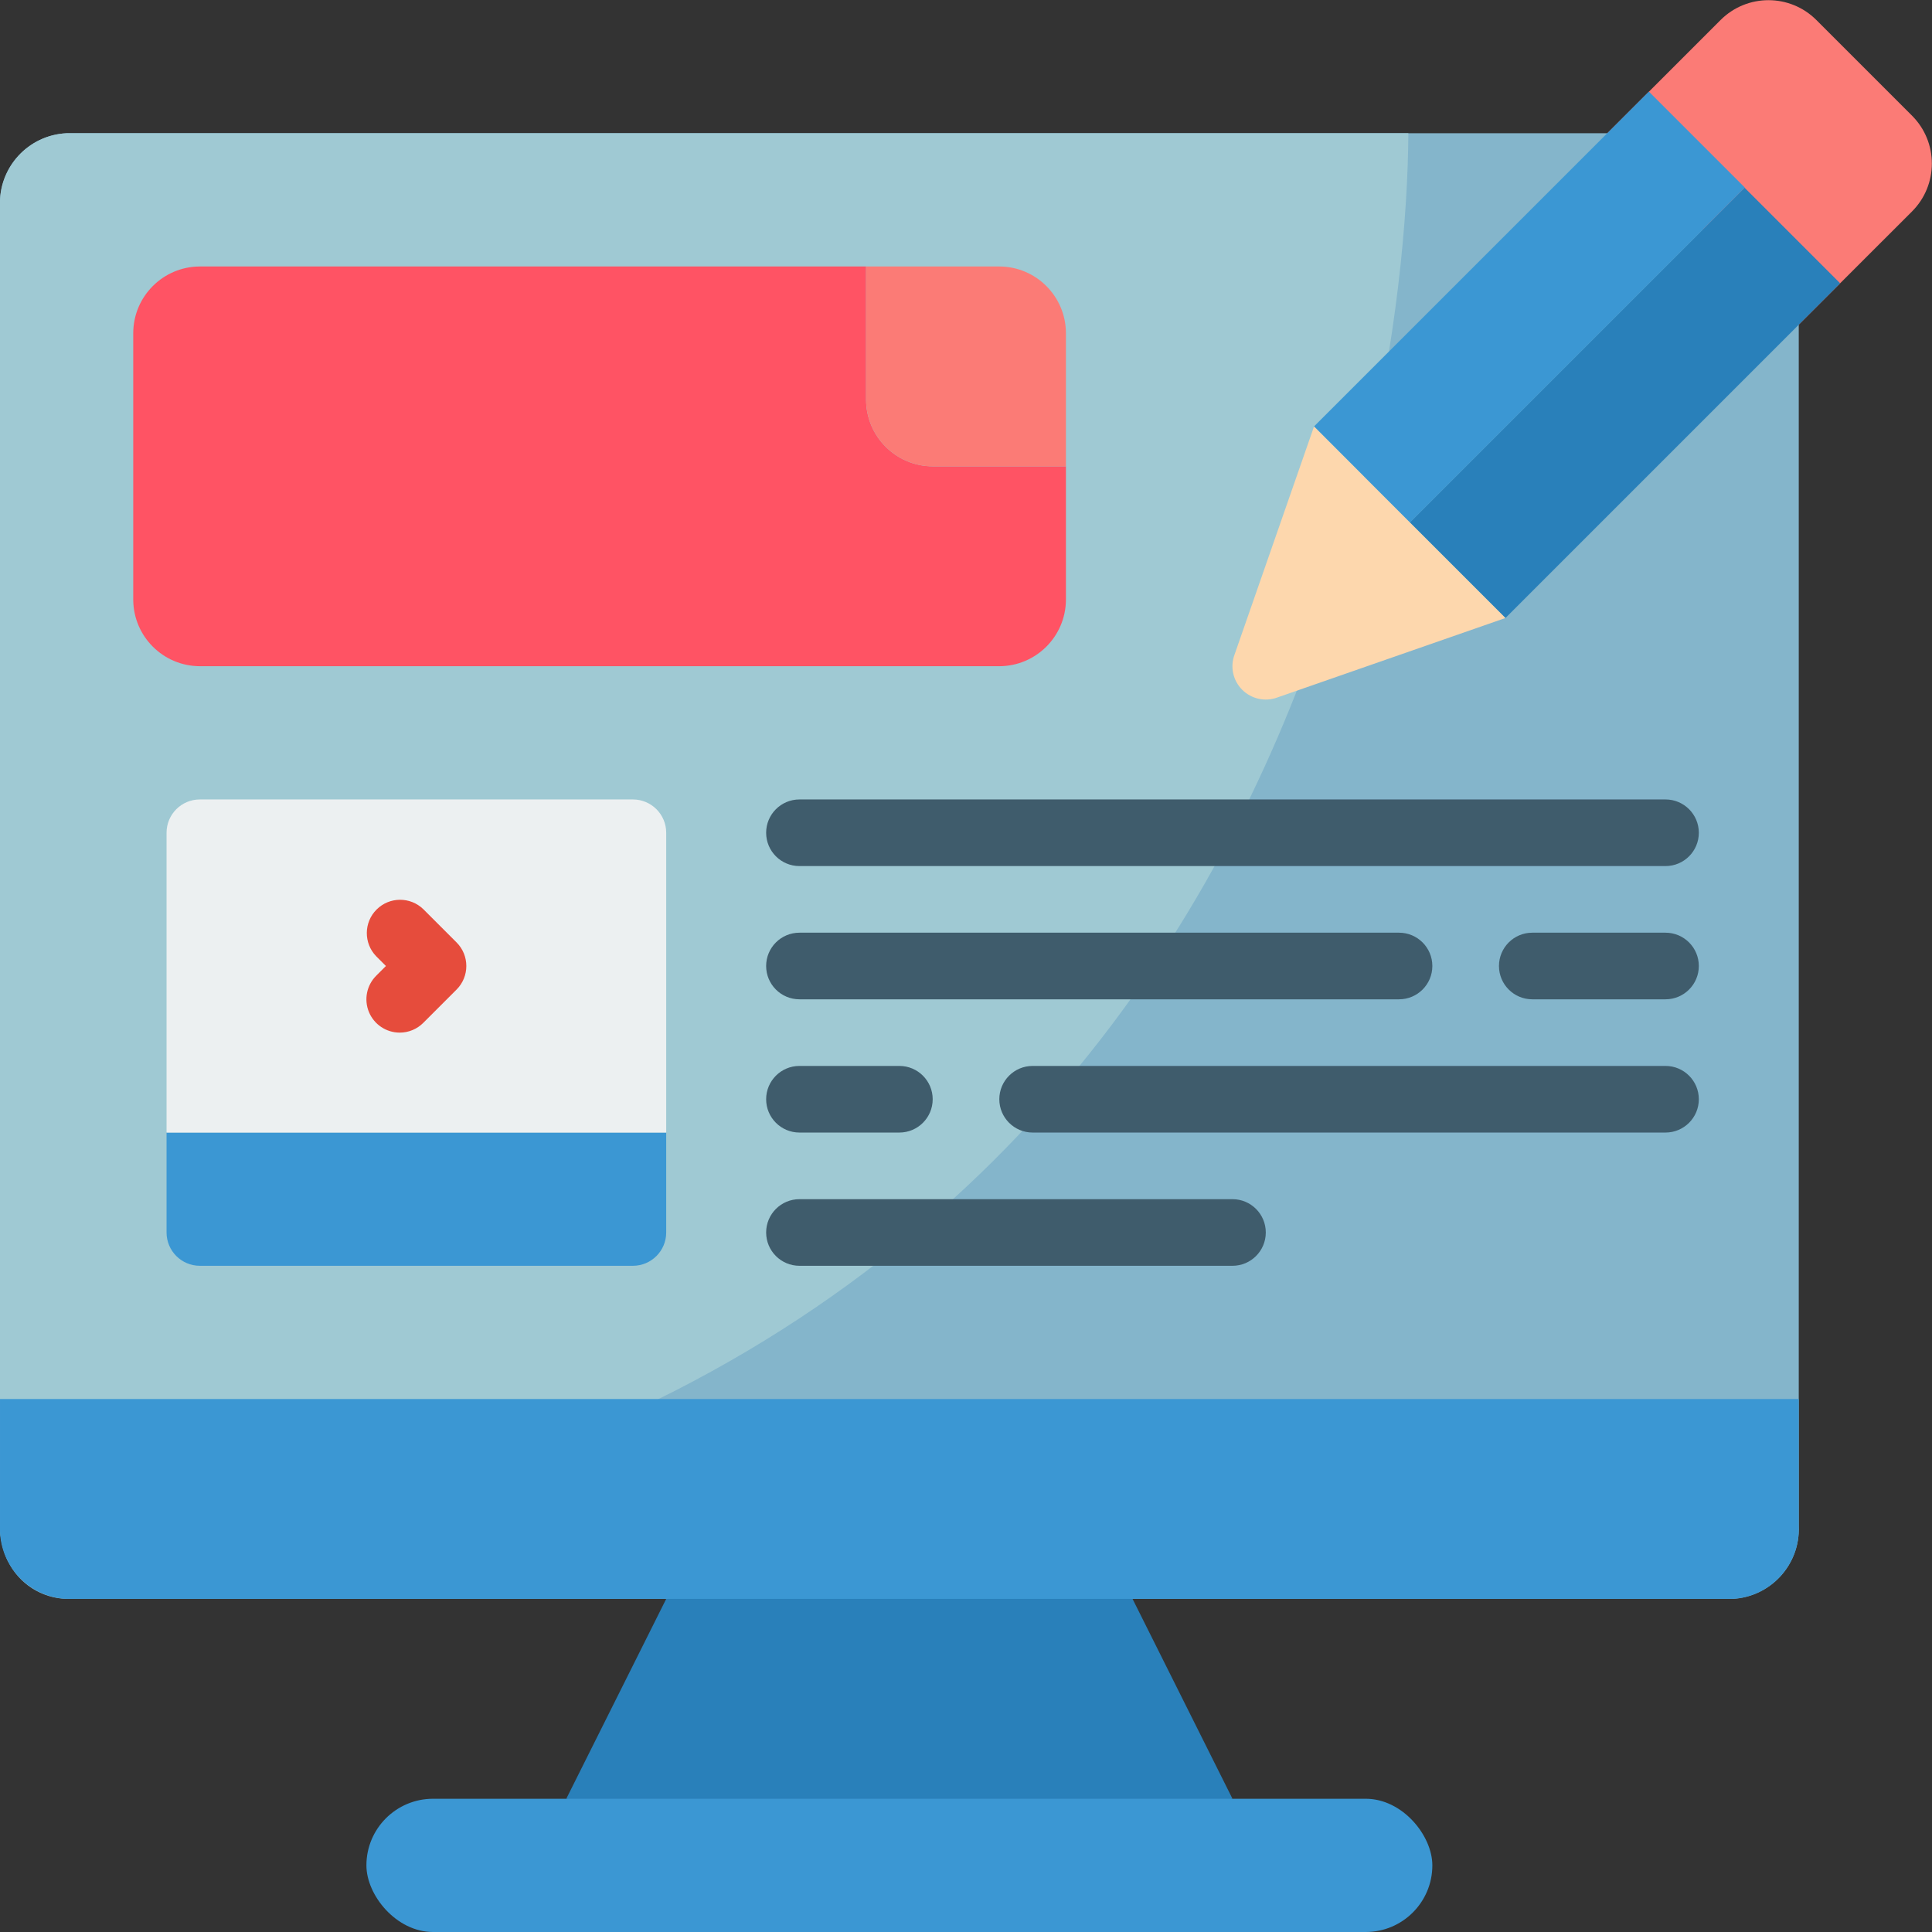 <svg xmlns="http://www.w3.org/2000/svg" height="512" viewBox="0 0 58 58" width="512"><rect x="0" y="0" width="58" height="58" fill="#333333" stroke="none"/><g id="Page-1" fill="none" fill-rule="evenodd"><g id="057---Design-Ad-Website" fill-rule="nonzero" transform="translate(-1)"><path id="Shape" d="m55 9.75v36.07c.045 1.153-.848 2.126-2 2.18h-50c-.751-.019-1.43-.455-1.76-1.13-.157-.328-.239-.687-.24-1.05v-39.64c-.045-1.153.848-2.126 2-2.18h46.25z" fill="#84b5cb"></path><path id="Shape" d="m43.28 4c-.06 9.85-5 40.51-42.04 42.87-.157-.328-.239-.687-.24-1.05v-39.64c-.045-1.153.848-2.126 2-2.18z" fill="#9fc9d3"></path><path id="Shape" d="m49.254 4 3.4-3.4c.794-.793 2.08-.793 2.874 0l2.873 2.873c.793.794.793 2.08 0 2.874l-3.401 3.399z" fill="#fb7b76"></path><path id="Shape" d="m35 48 3 6-10 2-10-2 3-6 7-2z" fill="#2980ba"></path><rect id="Rectangle-path" fill="#3b97d3" height="4" rx="2" width="32" x="12" y="54"></rect><path id="Rectangle-path" d="m42.684 10.061h14.213v4.059h-14.213z" fill="#2980ba" transform="matrix(.707 -.707 .707 .707 6.034 38.748)"></path><path id="Shape" d="m53.38 5.63-10.05 10.05h-.01l-2.87-2.88 10.05-10.05z" fill="#3b97d3"></path><path id="Shape" d="m40.447 12.806-2.386 6.848c-.136.366-.046.778.231 1.054s.688.366 1.054.231l6.848-2.386z" fill="#fdd7ad"></path><path id="Shape" d="m33 14v4c-.003 1.103-.897 1.997-2 2h-24c-1.103-.003-1.997-.897-2-2v-8c.003-1.103.897-1.997 2-2h20v4c.003 1.103.897 1.997 2 2z" fill="#ff5364"></path><path id="Shape" d="m33 10v4h-4c-1.103-.003-1.997-.897-2-2v-4h4c1.103.003 1.997.897 2 2z" fill="#fb7b76"></path><path id="Shape" d="m21 34v3c0 .552-.448 1-1 1h-13c-.552 0-1-.448-1-1v-3z" fill="#3b97d3"></path><path id="Shape" d="m21 25v9h-15v-9c0-.552.448-1 1-1h13c.552 0 1 .448 1 1z" fill="#ecf0f1"></path><path id="Shape" d="m13 31c-.404-0-.769-.244-.924-.617-.155-.374-.069-.804.217-1.09l.293-.293-.293-.293c-.379-.392-.374-1.016.012-1.402s1.009-.391 1.402-.012l1 1c.39.39.39 1.024 0 1.414l-1 1c-.187.188-.442.293-.707.293z" fill="#e64c3c"></path><g fill="#3f5c6c"><path id="Shape" d="m51 26h-26c-.552 0-1-.448-1-1s.448-1 1-1h26c.552 0 1 .448 1 1s-.448 1-1 1z"></path><path id="Shape" d="m51 30h-4c-.552 0-1-.448-1-1s.448-1 1-1h4c.552 0 1 .448 1 1s-.448 1-1 1z"></path><path id="Shape" d="m43 30h-18c-.552 0-1-.448-1-1s.448-1 1-1h18c.552 0 1 .448 1 1s-.448 1-1 1z"></path><path id="Shape" d="m51 34h-19c-.552 0-1-.448-1-1s.448-1 1-1h19c.552 0 1 .448 1 1s-.448 1-1 1z"></path><path id="Shape" d="m28 34h-3c-.552 0-1-.448-1-1s.448-1 1-1h3c.552 0 1 .448 1 1s-.448 1-1 1z"></path><path id="Shape" d="m38 38h-13c-.552 0-1-.448-1-1s.448-1 1-1h13c.552 0 1 .448 1 1s-.448 1-1 1z"></path></g><path id="Shape" d="m55 42v3.82c.045 1.153-.848 2.126-2 2.18h-50c-1.152-.054-2.045-1.027-2-2.18v-3.82z" fill="#3b97d3"></path></g></g></svg>